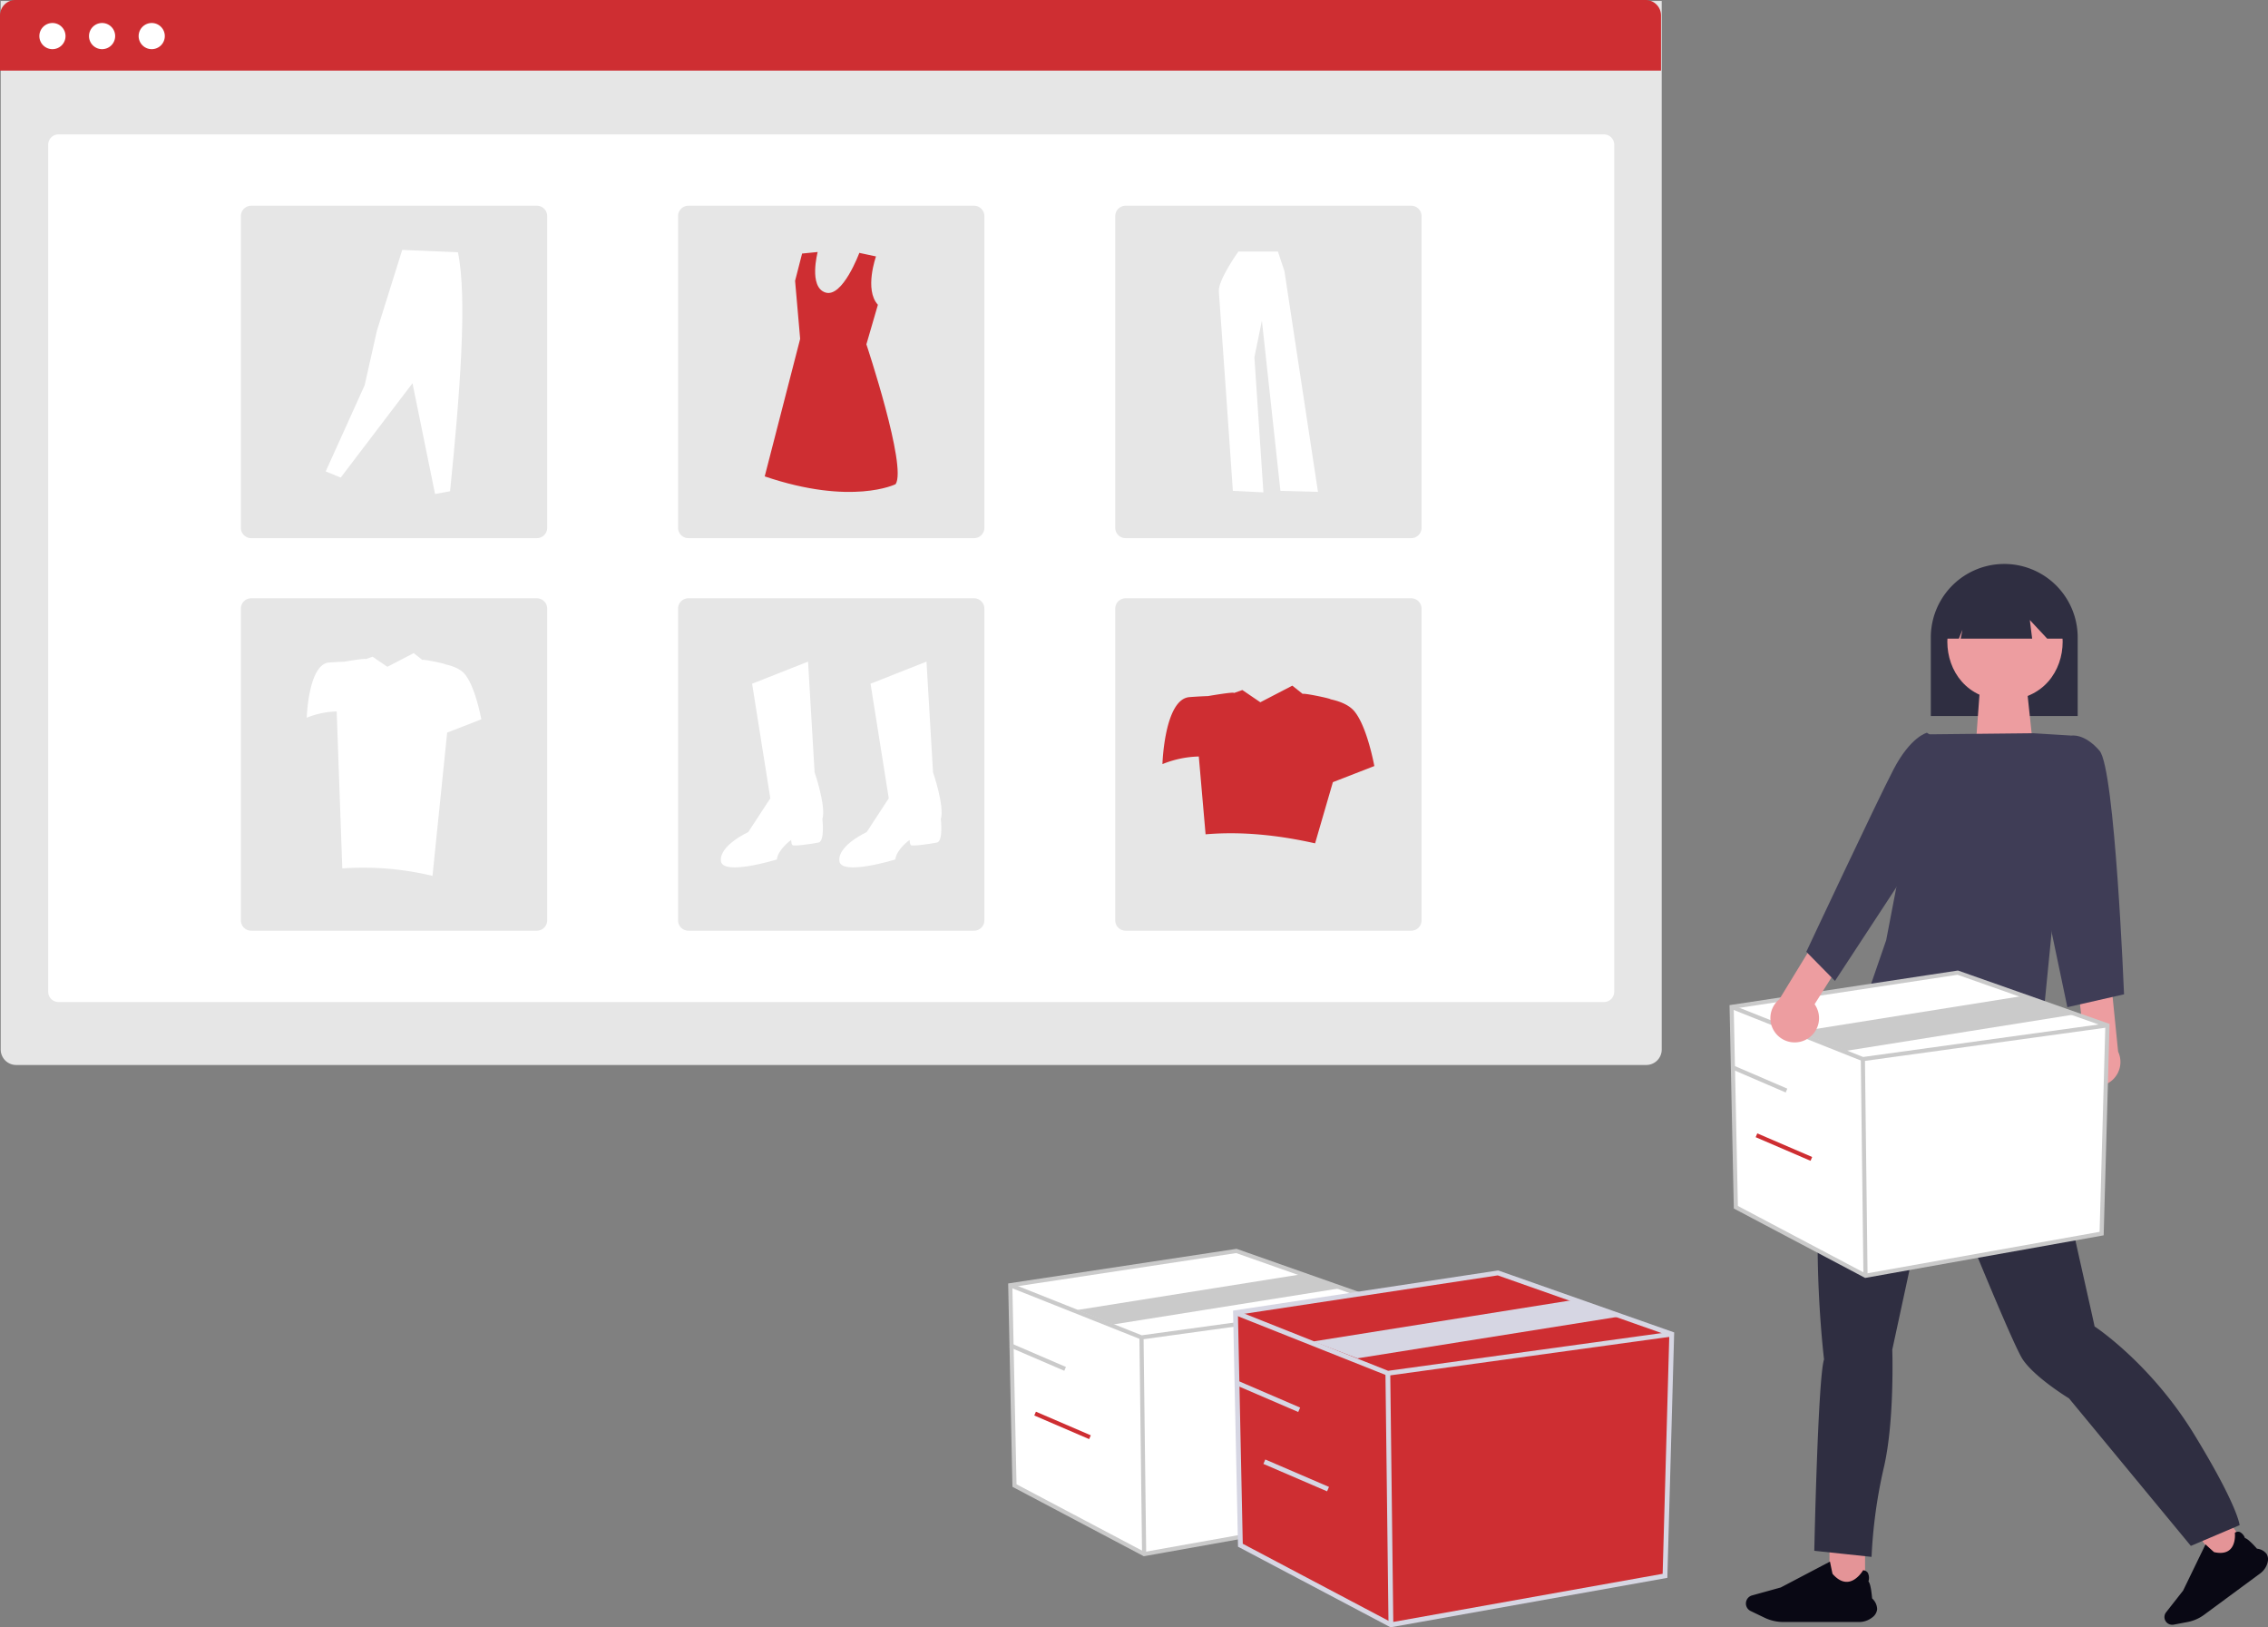 <svg xmlns="http://www.w3.org/2000/svg" xmlns:xlink="http://www.w3.org/1999/xlink" width="799.949" height="573.828" viewBox="0 0 799.949 573.828" role="img"><rect x="0" y="0" width="799.949" height="573.828" fill="#808080" stroke="none"/><g transform="translate(-520.438 -224.258)"><rect width="12.541" height="16.603" transform="translate(1165.727 768.204)" fill="#e49497"></rect><path d="M173.286,432.384A4.1,4.1,0,0,0,175,429.5a5.283,5.283,0,0,0-1.773-3.811c-.027-.381-.417-5.14-1.294-5.991a4.148,4.148,0,0,0-.213-3.04,2.134,2.134,0,0,0-1.64-.9h-.035l-.018.027c-.018.035-2.136,3.714-5.318,4.033-1.826.186-3.652-.753-5.433-2.792-.062-.151-.567-2.632-.9-4.272V412.7l-17.363,9.12-10.139,2.81a2.95,2.95,0,0,0-.487,5.5l4.919,2.366a15.429,15.429,0,0,0,6.621,1.507H168.6a7.445,7.445,0,0,0,4.68-1.622Z" transform="translate(1007.526 362.217)" fill="#090814"></path><rect width="11.584" height="11.584" transform="matrix(0.805, -0.593, 0.593, 0.805, 1296.74, 766.98)" fill="#e49497"></rect><path d="M54.715,392.628a3.782,3.782,0,0,0-.3-3.086,4.854,4.854,0,0,0-3.406-1.858c-.229-.27-3.127-3.586-4.241-3.741a3.806,3.806,0,0,0-1.817-2.145,1.953,1.953,0,0,0-1.711.237l-.025.016v.033s.45,3.93-1.744,5.919c-1.253,1.138-3.127,1.441-5.567.9-.131-.074-1.867-1.646-3-2.693l-.049-.041-7.9,16.292-6,7.646a2.727,2.727,0,0,0-.049,3.3,2.757,2.757,0,0,0,2.7,1.064l4.953-.941a14.282,14.282,0,0,0,5.755-2.505L52.136,396.41a6.909,6.909,0,0,0,2.6-3.774Z" transform="translate(1265.489 382.685)" fill="#090814"></path><g transform="translate(520.438 224.258)"><path d="M0,0H585.859V369.758a5.452,5.452,0,0,1-5.452,5.452H5.452A5.452,5.452,0,0,1,0,369.758Z" transform="translate(0.25 0.332)" fill="#e6e6e6"></path><path d="M3.635,0H548.719a3.635,3.635,0,0,1,3.635,3.635V302.317a3.635,3.635,0,0,1-3.635,3.635H3.635A3.635,3.635,0,0,1,0,302.317V3.635A3.635,3.635,0,0,1,3.635,0Z" transform="translate(17.003 47.392)" fill="#fff"></path><path d="M5.452,0H580.407a5.452,5.452,0,0,1,5.452,5.452V24.889H0V5.452A5.452,5.452,0,0,1,5.452,0Z" fill="#CE2E32"></path><path d="M4.613,0A4.613,4.613,0,1,1,0,4.613,4.613,4.613,0,0,1,4.613,0Z" transform="translate(13.883 8.112)" fill="#fff"></path><path d="M4.613,0A4.613,4.613,0,1,1,0,4.613,4.613,4.613,0,0,1,4.613,0Z" transform="translate(31.393 8.112)" fill="#fff"></path><path d="M4.613,0A4.613,4.613,0,1,1,0,4.613,4.613,4.613,0,0,1,4.613,0Z" transform="translate(48.903 8.112)" fill="#fff"></path><path d="M3.635,0H104.4a3.635,3.635,0,0,1,3.635,3.635V113.571a3.635,3.635,0,0,1-3.635,3.635H3.635A3.635,3.635,0,0,1,0,113.571V3.635A3.635,3.635,0,0,1,3.635,0Z" transform="translate(84.963 72.557)" fill="#e6e6e6"></path><path d="M3.635,0H104.4a3.635,3.635,0,0,1,3.635,3.635V113.571a3.635,3.635,0,0,1-3.635,3.635H3.635A3.635,3.635,0,0,1,0,113.571V3.635A3.635,3.635,0,0,1,3.635,0Z" transform="translate(239.163 72.557)" fill="#e6e6e6"></path><path d="M3.635,0H104.4a3.635,3.635,0,0,1,3.635,3.635V113.571a3.635,3.635,0,0,1-3.635,3.635H3.635A3.635,3.635,0,0,1,0,113.571V3.635A3.635,3.635,0,0,1,3.635,0Z" transform="translate(393.361 72.557)" fill="#e6e6e6"></path><path d="M3.635,0H104.4a3.635,3.635,0,0,1,3.635,3.635V113.571a3.635,3.635,0,0,1-3.635,3.635H3.635A3.635,3.635,0,0,1,0,113.571V3.635A3.635,3.635,0,0,1,3.635,0Z" transform="translate(84.963 210.977)" fill="#e6e6e6"></path><path d="M3.635,0H104.4a3.635,3.635,0,0,1,3.635,3.635V113.571a3.635,3.635,0,0,1-3.635,3.635H3.635A3.635,3.635,0,0,1,0,113.571V3.635A3.635,3.635,0,0,1,3.635,0Z" transform="translate(239.163 210.977)" fill="#e6e6e6"></path><path d="M3.635,0H104.4a3.635,3.635,0,0,1,3.635,3.635V113.571a3.635,3.635,0,0,1-3.635,3.635H3.635A3.635,3.635,0,0,1,0,113.571V3.635A3.635,3.635,0,0,1,3.635,0Z" transform="translate(393.361 210.977)" fill="#e6e6e6"></path><path d="M451.257,398.8l19.739-7.8,2.3,39.019s4.131,11.935,2.754,16.526c0,0,.918,7.8-1.378,8.263s-8.723,1.378-9.178.918-.459-1.836-.459-1.836-4.591,3.213-5.05,6.885c0,0-19.28,5.967-19.739.459s9.639-10.1,9.639-10.1l7.8-11.935Z" transform="translate(-185.983 -157.699)" fill="#fff"></path><path d="M497.229,398.8l19.736-7.8,2.3,39.019s4.131,11.935,2.754,16.526c0,0,.918,7.8-1.378,8.263s-8.723,1.378-9.178.918-.459-1.836-.459-1.836-4.591,3.213-5.05,6.885c0,0-19.28,5.967-19.739.459s9.639-10.1,9.639-10.1l7.8-11.935Z" transform="translate(-190.18 -157.699)" fill="#fff"></path><path d="M496.516,233.611s-4.2,11.744.667,17.04l-4.06,13.951s14.425,43.274,10.3,49.319c0,0-15.386,7.693-46.162-2.748l12.5-48.494-1.786-20.469,2.473-9.617,5.495-.545s-3.3,12.364,2.748,14.287,11.941-13.978,11.941-13.978Z" transform="translate(-187.539 -143.186)" fill="#CE2E32"></path><path d="M286.858,309.346l5.3,2.17,25.314-33.27,7.956,39.056,5.3-.964c3.4-33.672,6.179-68.016,2.772-84.26l-19.649-.844-8.92,28.452-4.34,19.287Z" transform="translate(-171.98 -143.112)" fill="#fff"></path><path d="M640.422,231.87s-7.239,10.063-6.885,14.124,4.943,70.267,4.943,70.267l10.77.53-3.18-47.668,2.648-12.888,6.533,60.027,13.242.353-11.829-77.858-2.3-6.885Z" transform="translate(-203.632 -143.17)" fill="#fff"></path><path d="M679.336,409.368c-1.922-2.306-5.226-3.553-8.4-4.227.091-.288-9.649-2.3-9.814-1.886l-3.672-2.925-11.283,5.858-6.34-4.316-2.945,1.045c.12-.52-9.142,1.085-9.142,1.085-1.769.064-4.029.174-6.559.369-8.859.682-9.541,23.626-9.541,23.626a36.213,36.213,0,0,1,12.824-2.685l2.394,27.443c12.316-1.056,25.232.173,38.62,3.18l6.278-21.572,14.62-5.686S683.879,414.819,679.336,409.368Z" transform="translate(-201.634 -158.551)" fill="#CE2E32"></path><path d="M335.274,395.147c-1.584-1.9-4.305-2.928-6.92-3.483.078-.238-7.95-1.9-8.087-1.554l-3.026-2.41-9.3,4.827-5.224-3.556-2.426.861c.1-.428-7.533.893-7.533.893-1.454.053-3.32.144-5.4.3-7.3.562-7.861,19.465-7.861,19.465a29.838,29.838,0,0,1,10.567-2.213l1.973,55.352a104.6,104.6,0,0,1,31.818,2.621l5.172-50.514,12.047-4.684S339.017,399.64,335.274,395.147Z" transform="translate(-171.308 -157.398)" fill="#fff"></path></g><path d="M909.888,406.722h51.8V379.007a25.9,25.9,0,1,0-51.8,0Z" transform="translate(291.573 70.018)" fill="#2f2e41"></path><path d="M944.609,535.111l.86,4.3s2.579,2.579,1.289,3.868-.86,7.308-.86,7.308c.721,10.973,15.06,72.638,17.624,84.681,0,0,19.773,12.9,35.247,38.256s15.9,31.809,15.9,31.809l-17.191,7.309L954.5,660.627s-12.036-7.308-16.335-13.755S907.212,573.8,907.212,573.8l-15.048,69.636s.86,25.361-3.009,41.7a174.944,174.944,0,0,0-4.3,31.379l-20.2-2.149s1.289-61.039,3.439-67.487c0,0-9.027-74.364,9.027-104.024l14.55-38.79,14.25-5.485Z" transform="translate(295.703 56.737)" fill="#2f2e41"></path><path d="M1.73,0H18.382L20.9,23.626H0Z" transform="translate(1217.01 467.554)" fill="#ed9da0"></path><path d="M936.638,360.565c-27.122.463-27.117,40.807,0,41.266C963.758,401.367,963.754,361.024,936.638,360.565Z" transform="translate(290.987 69.337)" fill="#ed9da0"></path><path d="M915.711,379.63h4.61l1.255-3.139-.628,3.139h25.212l-.818-6.567,6.128,6.567h6.113v-3.558a20.935,20.935,0,1,0-41.869-.03v.03Z" transform="translate(291.041 69.834)" fill="#2f2e41"></path><path d="M905.939,419.194l37.876-.4,13.375.819L946.362,529.486s-59.937-3.163-59.974-21.458L892,491.771Z" transform="translate(293.718 64.021)" fill="#3f3d56"></path><path d="M966.535,548.641a8.521,8.521,0,0,1,2.454-12.833l-2.227-19.343,11.425-4.221,2.762,27.362a8.567,8.567,0,0,1-14.413,9.035Z" transform="translate(286.576 55.489)" fill="#ed9da0"></path><path d="M956.248,429.156l6.743-9.426s4.615-1.024,10.067,5.337,8.633,85.872,8.633,85.872L961.7,515.482l-11.813-56.339Z" transform="translate(287.921 63.941)" fill="#3f3d56"></path><path d="M672.135,389.525l1.487,70.639,45.73,24.167,83.28-14.872,2.045-73.428-52.794-18.59Z" transform="translate(459.069 189.796)" fill="#fff"></path><path d="M879.6,619.276l-46.332-24.484-1.51-71.711,80.563-12.207.172.06,53.3,18.767-2.076,74.555ZM834.705,593.9l45.128,23.848,82.448-14.723,2.013-72.3-52.12-18.352-78.935,11.96Z" transform="translate(298.707 55.614)" fill="#cacaca"></path><path d="M718.3,409.823l-.179-.071-46.287-18.4.539-1.357,46.109,18.332,86.065-11.87.2,1.447Z" transform="translate(459.097 188.65)" fill="#cacaca"></path><rect width="1.461" height="76.408" transform="translate(1176.763 597.737) rotate(-0.697)" fill="#cacaca"></rect><path d="M714.859,405.826l-16.685-6.764,80.324-12.8,16.686,6.763Z" transform="translate(456.692 188.991)" fill="#cacaca"></path><rect width="1.461" height="21.069" transform="translate(1130.916 601.159) rotate(-66.705)" fill="#cacaca"></rect><rect width="1.461" height="21.069" transform="translate(1139.679 625.258) rotate(-66.705)" fill="#CE2E32"></rect><path d="M392.135,497.525l1.487,70.639,45.73,24.167,83.28-14.872,2.045-73.428-52.794-18.59Z" transform="translate(484.634 179.935)" fill="#fff"></path><path d="M599.6,727.276l-46.332-24.484-1.51-71.711,80.563-12.207.172.06,53.3,18.767-2.076,74.555ZM554.705,701.9l45.128,23.848,82.448-14.723,2.013-72.3-52.12-18.352-78.935,11.96Z" transform="translate(324.272 45.753)" fill="#cacaca"></path><path d="M438.3,517.823l-.179-.071-46.287-18.4.539-1.357,46.109,18.332,86.065-11.87.2,1.447Z" transform="translate(484.661 178.79)" fill="#cacaca"></path><rect width="1.461" height="76.408" transform="translate(922.326 695.877) rotate(-0.697)" fill="#cacaca"></rect><path d="M430.818,512.163l-12.644-5.1,80.324-12.8,12.643,5.1Z" transform="translate(482.257 179.13)" fill="#cacaca"></path><rect width="1.461" height="21.069" transform="translate(876.479 699.298) rotate(-66.705)" fill="#cacaca"></rect><rect width="1.461" height="21.069" transform="translate(885.242 723.397) rotate(-66.705)" fill="#CE2E32"></rect><path d="M479.563,507.988l1.727,82,53.085,28.053,96.675-17.263,2.374-85.239-61.285-21.58Z" transform="translate(476.652 179.158)" fill="#CE2E32"></path><path d="M694.587,753.1,640.8,724.676l-1.753-83.244,93.521-14.17.2.07,61.868,21.785-2.41,86.546Zm-52.11-29.456,52.387,27.684,95.709-17.091,2.337-83.931-60.5-21.3-91.63,13.883Z" transform="translate(316.301 44.987)" fill="#d6d6e3"></path><path d="M533.158,531.552l-.207-.083-53.733-21.363.626-1.576,53.525,21.281,99.907-13.779.232,1.679Z" transform="translate(476.683 177.827)" fill="#d6d6e3"></path><rect width="1.696" height="88.698" transform="translate(1009.1 708.524) rotate(-0.697)" fill="#d6d6e3"></rect><path d="M525.327,525.02l-15.537-5.96L603.033,504.2l15.538,5.96Z" transform="translate(473.892 178.223)" fill="#d6d6e3"></path><rect width="1.695" height="24.458" transform="translate(955.879 712.495) rotate(-66.705)" fill="#d6d6e3"></rect><rect width="1.695" height="24.458" transform="translate(966.051 740.469) rotate(-66.705)" fill="#d6d6e3"></rect><path d="M859.874,534.047a8.521,8.521,0,0,0,3.338-12.631l10.379-16.475-8.473-8.749-14.331,23.471a8.567,8.567,0,0,0,9.087,14.385Z" transform="translate(297.258 56.954)" fill="#ed9da0"></path><path d="M911.548,423.508l-7.436-4.9s-5.738,1.287-11.841,13.025-30.714,64.219-30.714,64.219l10.117,10.268,26.988-41.172Z" transform="translate(295.986 64.038)" fill="#3f3d56"></path></g></svg>